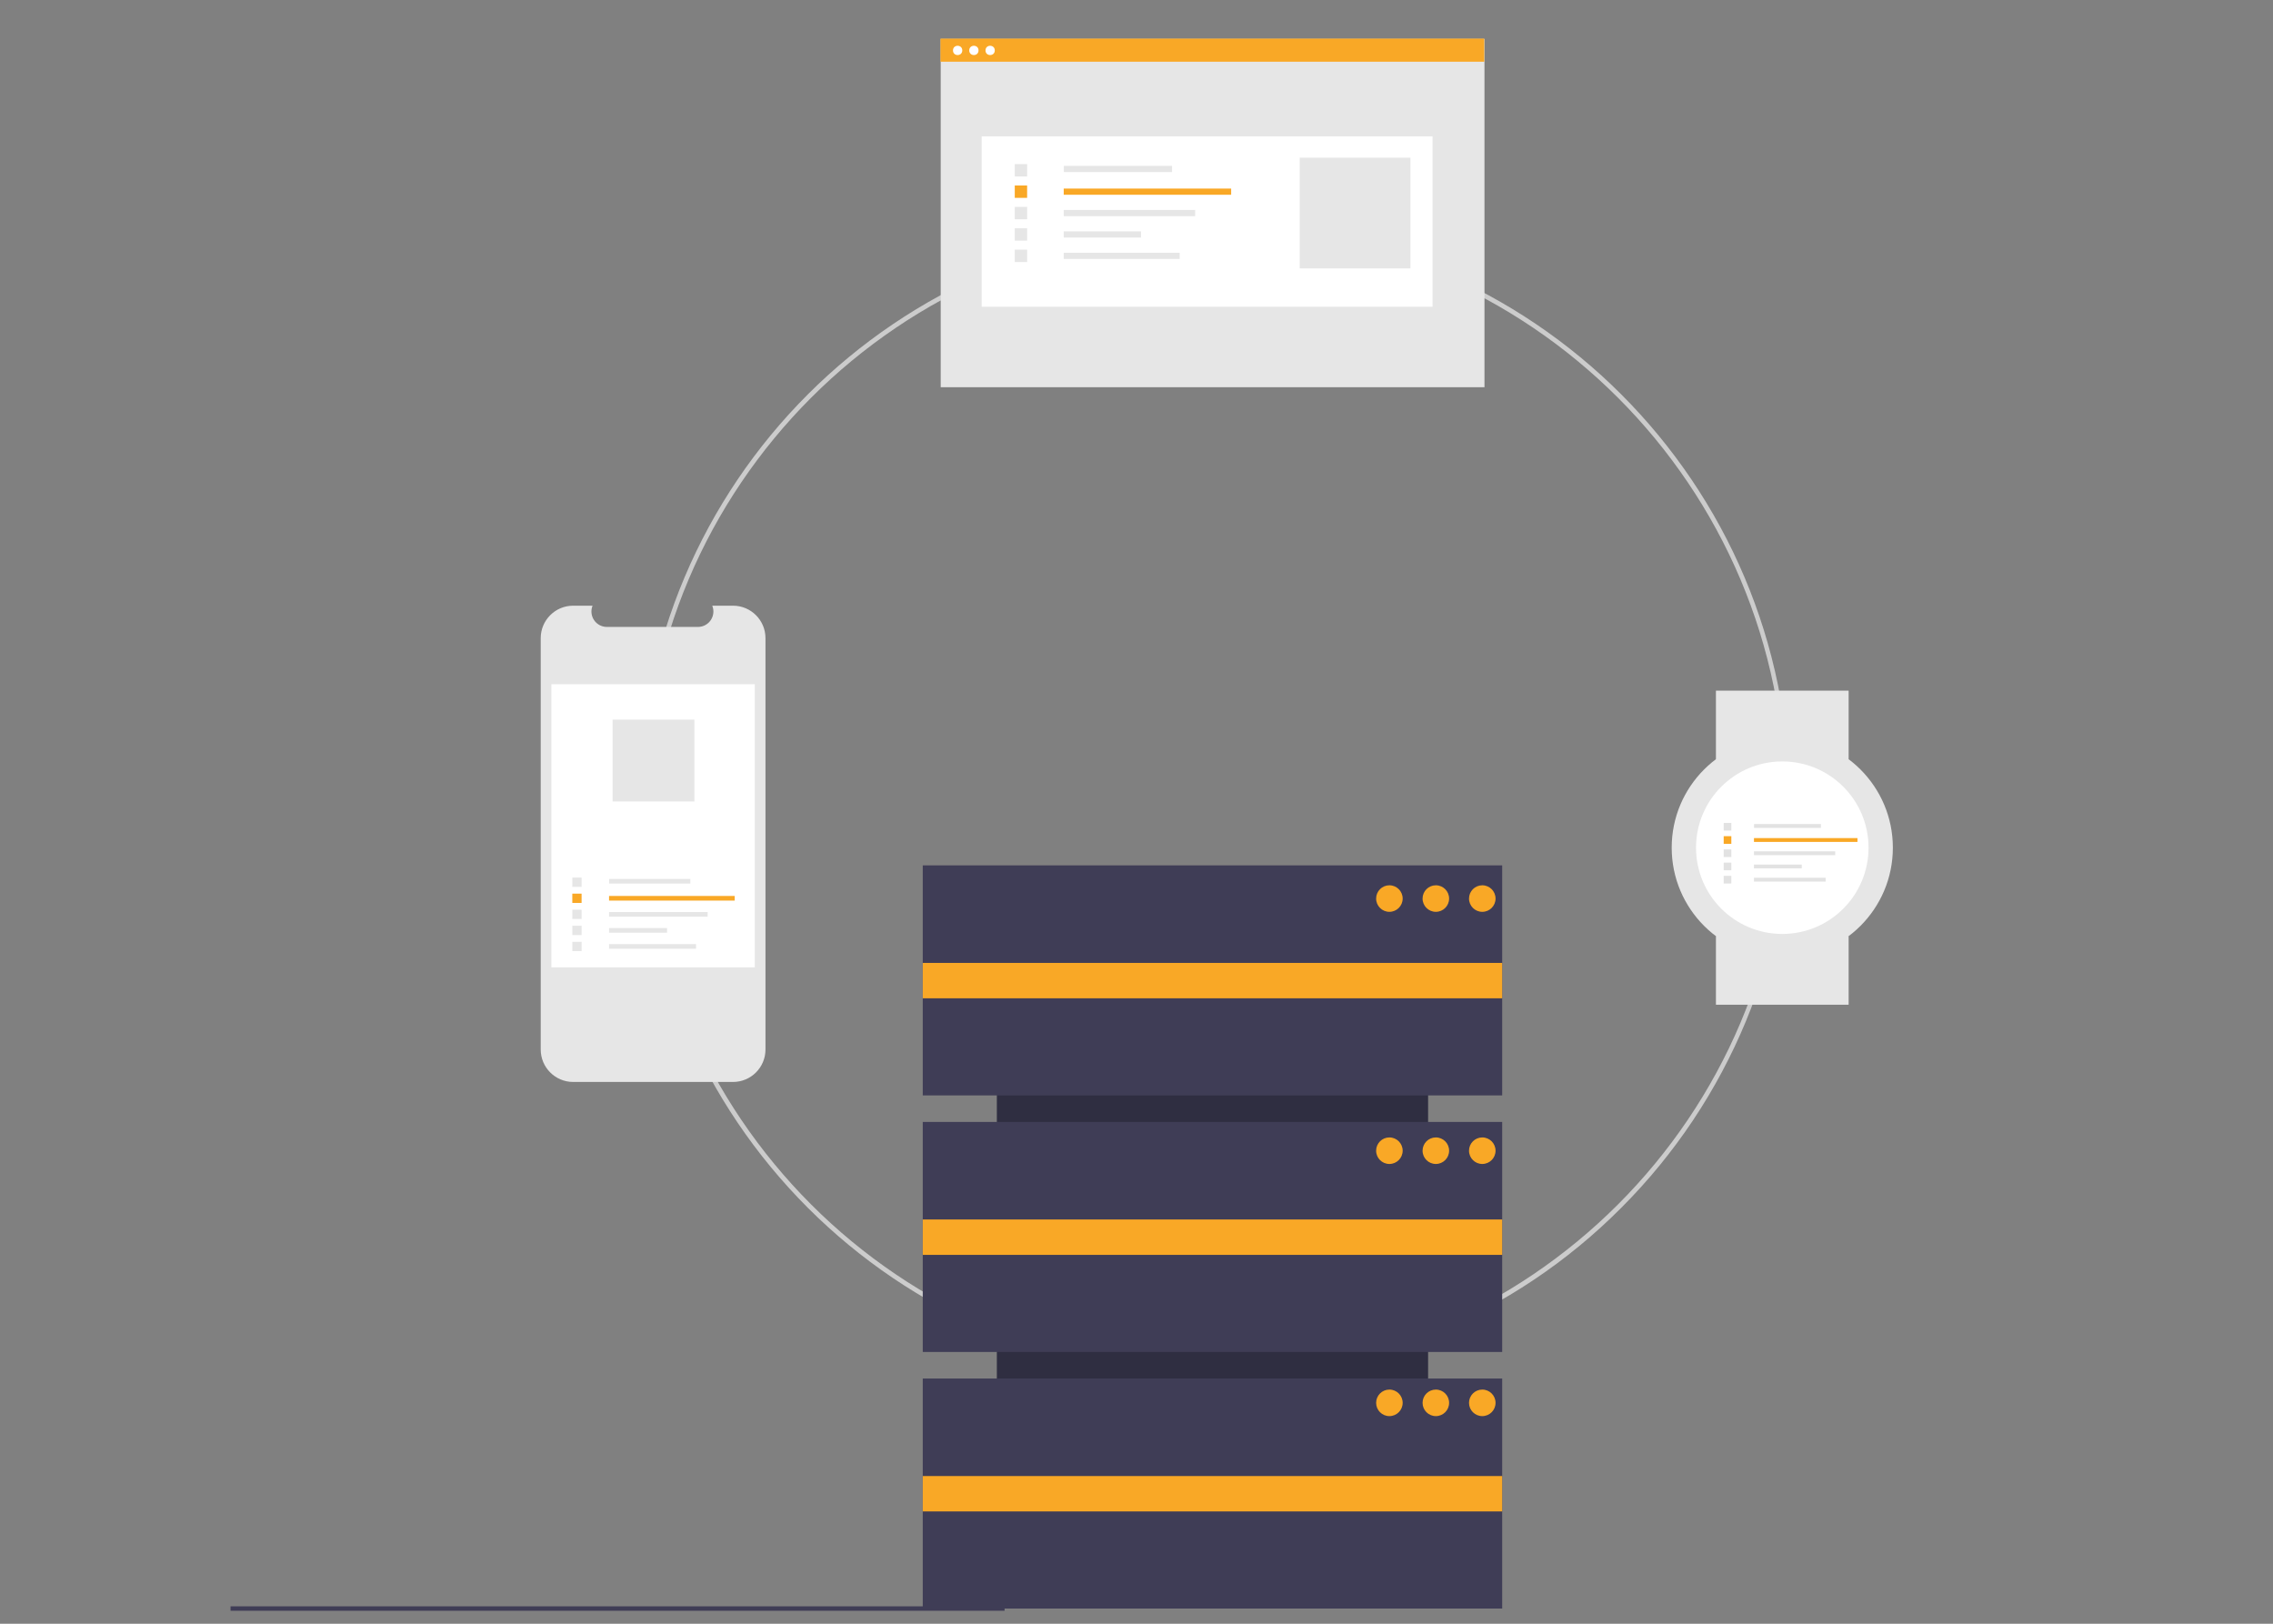<?xml version="1.0" encoding="utf-8"?>
<!-- Generator: Adobe Illustrator 14.0.0, SVG Export Plug-In . SVG Version: 6.00 Build 43363)  -->
<!DOCTYPE svg PUBLIC "-//W3C//DTD SVG 1.1//EN" "http://www.w3.org/Graphics/SVG/1.1/DTD/svg11.dtd">
<svg version="1.1" id="Layer_2" xmlns="http://www.w3.org/2000/svg" xmlns:xlink="http://www.w3.org/1999/xlink" x="0px" y="0px"
	 width="350px" height="250px" viewBox="0 0 350 250" enable-background="new 0 0 350 250" xml:space="preserve">
<rect x="0" y="0" width="350" height="250" fill="#808080" stroke="none"/>
<title>server_cluster</title>
<path fill="#CCCCCC" d="M187.018,211.903c-48.911,0-88.562-39.65-88.562-88.562c0-48.911,39.651-88.562,88.562-88.561
	c48.912,0,88.562,39.65,88.562,88.562c0,23.488-9.331,46.013-25.939,62.622C233.067,202.627,210.518,211.967,187.018,211.903z
	 M187.018,35.461c-48.458,0-87.881,39.423-87.881,87.881c0,48.457,39.423,87.879,87.881,87.879
	c48.457,0,87.881-39.423,87.881-87.879C274.898,74.884,235.475,35.461,187.018,35.461z"/>
<rect x="153.496" y="135.963" fill="#2F2E41" width="66.405" height="89.222"/>
<rect x="142.088" y="133.239" fill="#3F3D56" width="89.22" height="35.416"/>
<rect x="142.088" y="172.741" fill="#3F3D56" width="89.22" height="35.416"/>
<rect x="142.088" y="212.244" fill="#3F3D56" width="89.22" height="35.416"/>
<rect x="142.088" y="148.255" fill="#F9A826" width="89.22" height="5.448"/>
<rect x="142.088" y="187.758" fill="#F9A826" width="89.22" height="5.449"/>
<rect x="142.088" y="227.26" fill="#F9A826" width="89.22" height="5.448"/>
<circle fill="#F9A826" cx="213.941" cy="138.347" r="2.043"/>
<circle fill="#F9A826" cx="221.093" cy="138.347" r="2.043"/>
<circle fill="#F9A826" cx="228.244" cy="138.347" r="2.043"/>
<circle fill="#F9A826" cx="213.941" cy="177.168" r="2.043"/>
<circle fill="#F9A826" cx="221.093" cy="177.168" r="2.043"/>
<circle fill="#F9A826" cx="228.244" cy="177.168" r="2.043"/>
<circle fill="#F9A826" cx="213.941" cy="215.99" r="2.043"/>
<circle fill="#F9A826" cx="221.093" cy="215.99" r="2.043"/>
<circle fill="#F9A826" cx="228.244" cy="215.99" r="2.043"/>
<rect x="35.5" y="247.319" fill="#3F3D56" width="119.188" height="0.681"/>
<path fill="#E6E6E6" d="M117.869,98.251v63.337c0,2.759-2.237,4.995-4.997,4.996H88.259c-2.76,0-4.998-2.236-4.999-4.996V98.251
	c0.001-2.76,2.239-4.997,4.999-4.997h2.986c-0.494,1.216,0.09,2.602,1.306,3.096c0.283,0.115,0.586,0.175,0.892,0.175h14.033
	c1.312-0.001,2.375-1.067,2.373-2.379c0-0.306-0.06-0.608-0.175-0.892h3.198C115.631,93.256,117.868,95.492,117.869,98.251z"/>
<rect x="84.9" y="105.35" fill="#FFFFFF" width="31.33" height="43.59"/>
<rect x="93.795" y="135.323" fill="#E6E6E6" width="12.504" height="0.714"/>
<rect x="93.783" y="137.946" fill="#F9A826" width="19.348" height="0.715"/>
<rect x="93.783" y="140.418" fill="#E6E6E6" width="15.184" height="0.715"/>
<rect x="93.783" y="142.89" fill="#E6E6E6" width="8.932" height="0.716"/>
<rect x="93.783" y="145.362" fill="#E6E6E6" width="13.397" height="0.714"/>
<rect x="88.125" y="135.118" fill="#E6E6E6" width="1.429" height="1.429"/>
<rect x="88.125" y="137.589" fill="#F9A826" width="1.429" height="1.43"/>
<rect x="88.125" y="140.062" fill="#E6E6E6" width="1.429" height="1.429"/>
<rect x="88.125" y="142.533" fill="#E6E6E6" width="1.429" height="1.429"/>
<rect x="88.125" y="145.005" fill="#E6E6E6" width="1.429" height="1.429"/>
<rect x="94.328" y="110.799" fill="#E6E6E6" width="12.599" height="12.599"/>
<rect x="144.85" y="5.991" fill="#E6E6E6" width="83.732" height="53.626"/>
<rect x="151.162" y="20.994" fill="#FFFFFF" width="69.423" height="26.233"/>
<rect x="163.811" y="25.539" fill="#E6E6E6" width="16.662" height="0.952"/>
<rect x="163.794" y="29.034" fill="#F9A826" width="25.78" height="0.952"/>
<rect x="163.794" y="32.328" fill="#E6E6E6" width="20.231" height="0.952"/>
<rect x="163.794" y="35.622" fill="#E6E6E6" width="11.901" height="0.952"/>
<rect x="163.794" y="38.915" fill="#E6E6E6" width="17.852" height="0.952"/>
<rect x="156.255" y="25.265" fill="#E6E6E6" width="1.904" height="1.904"/>
<rect x="156.255" y="28.559" fill="#F9A826" width="1.904" height="1.904"/>
<rect x="156.255" y="31.852" fill="#E6E6E6" width="1.904" height="1.904"/>
<rect x="156.255" y="35.146" fill="#E6E6E6" width="1.904" height="1.904"/>
<rect x="156.255" y="38.439" fill="#E6E6E6" width="1.904" height="1.904"/>
<rect x="200.131" y="24.281" fill="#E6E6E6" width="17.047" height="17.047"/>
<rect x="144.814" y="5.944" fill="#F9A826" width="83.732" height="3.557"/>
<circle fill="#FFFFFF" cx="147.458" cy="7.762" r="0.714"/>
<circle fill="#FFFFFF" cx="149.96" cy="7.762" r="0.714"/>
<circle fill="#FFFFFF" cx="152.463" cy="7.762" r="0.714"/>
<rect x="264.222" y="106.337" fill="#E6E6E6" width="20.433" height="10.557"/>
<rect x="264.222" y="144.137" fill="#E6E6E6" width="20.433" height="10.556"/>
<circle fill="#E6E6E6" cx="274.438" cy="130.514" r="17.027"/>
<circle fill="#FFFFFF" cx="274.438" cy="130.515" r="13.281"/>
<rect x="270.088" y="126.876" fill="#E2E2E2" width="10.3" height="0.589"/>
<rect x="270.078" y="129.037" fill="#F9A826" width="15.938" height="0.589"/>
<rect x="270.078" y="131.074" fill="#E2E2E2" width="12.507" height="0.589"/>
<rect x="270.078" y="133.109" fill="#E2E2E2" width="7.356" height="0.588"/>
<rect x="270.078" y="135.145" fill="#E2E2E2" width="11.036" height="0.589"/>
<rect x="265.417" y="126.707" fill="#E2E2E2" width="1.177" height="1.176"/>
<rect x="265.417" y="128.742" fill="#F9A826" width="1.177" height="1.178"/>
<rect x="265.417" y="130.779" fill="#E2E2E2" width="1.177" height="1.178"/>
<rect x="265.417" y="132.814" fill="#E2E2E2" width="1.177" height="1.178"/>
<rect x="265.417" y="134.851" fill="#E2E2E2" width="1.177" height="1.178"/>
</svg>
